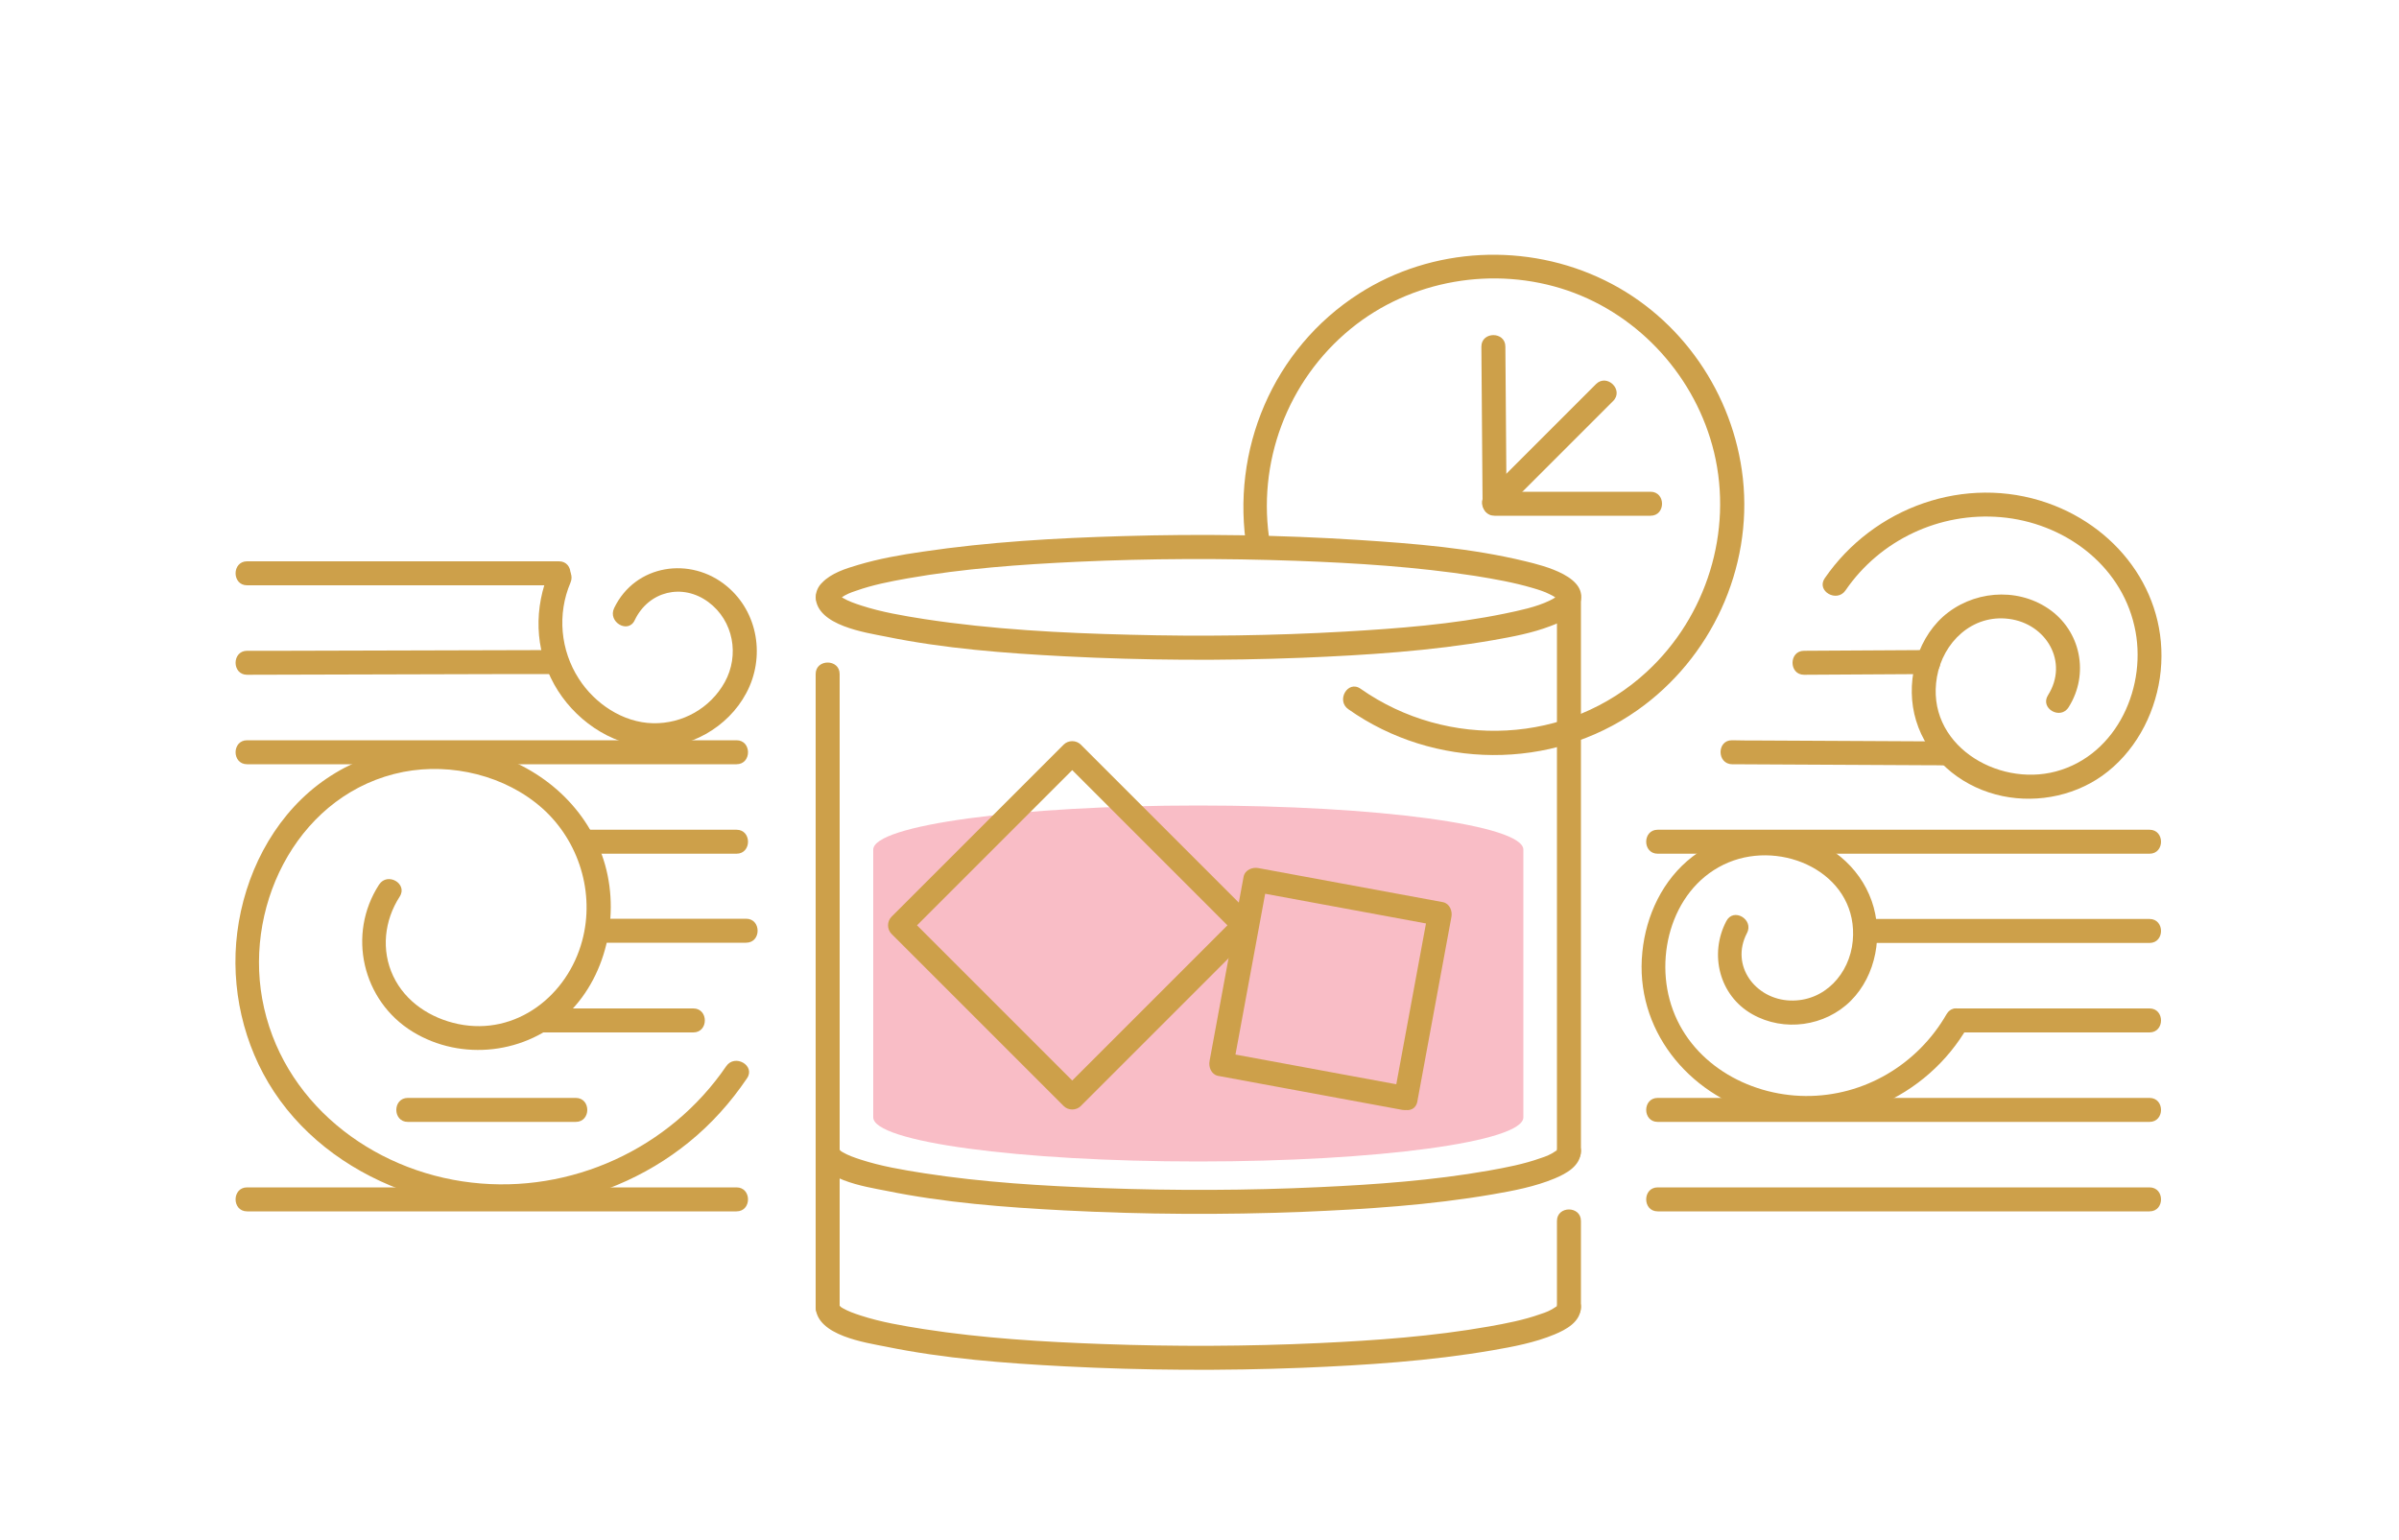 <?xml version="1.0" encoding="utf-8"?>
<!-- Generator: Adobe Illustrator 21.0.0, SVG Export Plug-In . SVG Version: 6.00 Build 0)  -->
<svg version="1.1" baseProfile="tiny" id="Layer_1" xmlns="http://www.w3.org/2000/svg" xmlns:xlink="http://www.w3.org/1999/xlink"
	 x="0px" y="0px" viewBox="0 0 1000 642" xml:space="preserve">
<g>
	<path fill="#CDA04A" d="M340,249c0.5,11.8,20.8,14.7,29.3,16.4c24.4,5,49.5,6.9,74.4,8.2c33.1,1.7,66.2,1.9,99.3,0.6
		c26.6-1.1,53.5-2.8,79.8-7.4c7.9-1.4,15.9-2.9,23.5-5.8c4.5-1.7,10-4,12-8.7c5.1-11.7-15-16.5-22.4-18.3
		c-22.6-5.5-46.3-7.4-69.5-8.9c-32.8-2.1-65.7-2.6-98.5-1.6c-27.9,0.8-55.8,2.4-83.4,6.5c-9,1.3-18.1,2.9-26.8,5.5
		c-5.1,1.5-11.2,3.4-15,7.4C341,244.5,340.1,246.6,340,249c-0.3,6.4,9.7,6.4,10,0c0,0.8,0.2,0.5-0.5,1.2c0.9-0.8,0.8-0.9,1.1-1
		c2-1.4,4-2.2,6.2-2.9c7-2.5,14.3-3.9,21.6-5.2c23.3-4.1,47-5.8,70.6-6.9c30.4-1.4,60.9-1.5,91.4-0.4c24.9,0.9,50,2.5,74.6,6.3
		c8,1.3,16,2.7,23.8,5c2.4,0.7,5,1.5,7.1,2.6c2.1,1,2.6,1.4,3.7,2.5c-0.7-0.6-0.7-1.7,0-2.3c-1.2,1.1-1.6,1.5-3.7,2.5
		c-5.6,2.7-12.5,4.1-18.7,5.4c-21.9,4.5-44.3,6.2-66.6,7.5c-29.9,1.7-59.9,2.1-89.8,1.3c-28.5-0.7-57.2-2.2-85.4-6.5
		c-8.9-1.4-17.9-2.9-26.5-5.7c-2.7-0.9-5.1-1.7-7.5-3.1c-1.5-0.9-0.4-0.4-1.6-1.3c0,0,0.2,0.2,0.3,0.9
		C349.7,242.6,339.7,242.6,340,249z"/>
</g>
<g>
	<path fill="#CDA04A" d="M340,480c0.5,11.8,20.8,14.7,29.3,16.4c24.4,5,49.5,6.9,74.4,8.2c33.1,1.7,66.2,1.9,99.3,0.6
		c26.5-1.1,53.1-2.8,79.2-7.3c8.7-1.5,17.6-3.2,25.8-6.6c5-2.1,10.7-5.2,11-11.2c0.3-6.4-9.7-6.4-10,0c0-0.8-0.2-0.5,0.5-1.2
		c-0.9,0.8-0.8,0.9-1.1,1c-2,1.4-4,2.2-6.2,2.9c-7,2.5-14.3,3.9-21.6,5.2c-23.3,4.1-47,5.8-70.6,6.9c-30.1,1.4-60.3,1.5-90.5,0.4
		c-24.8-0.9-49.8-2.4-74.3-6.2c-8.9-1.4-17.9-2.9-26.5-5.7c-2.7-0.9-5.1-1.7-7.5-3.1c-1.5-0.9-0.4-0.4-1.6-1.3c0,0,0.2,0.2,0.3,0.9
		C349.7,473.6,339.7,473.6,340,480L340,480z"/>
</g>
<g>
	<path fill="#CDA04A" d="M340,545c0.5,11.8,20.8,14.7,29.3,16.4c24.4,5,49.5,6.9,74.4,8.2c33.1,1.7,66.2,1.9,99.3,0.6
		c26.5-1.1,53.1-2.8,79.2-7.3c8.7-1.5,17.6-3.2,25.8-6.6c5-2.1,10.7-5.2,11-11.2c0.3-6.4-9.7-6.4-10,0c0-0.8-0.2-0.5,0.5-1.2
		c-0.9,0.8-0.8,0.9-1.1,1c-2,1.4-4,2.2-6.2,2.9c-7,2.5-14.3,3.9-21.6,5.2c-23.3,4.1-47,5.8-70.6,6.9c-30.1,1.4-60.3,1.5-90.5,0.4
		c-24.8-0.9-49.8-2.4-74.3-6.2c-8.9-1.4-17.9-2.9-26.5-5.7c-2.7-0.9-5.1-1.7-7.5-3.1c-1.5-0.9-0.4-0.4-1.6-1.3c0,0,0.2,0.2,0.3,0.9
		C349.7,538.6,339.7,538.6,340,545L340,545z"/>
</g>
<g>
	<path fill="#CDA04A" d="M340,281c0,29.8,0,59.5,0,89.3c0,47.4,0,94.8,0,142.2c0,10.8,0,21.7,0,32.5c0,6.4,10,6.4,10,0
		c0-29.8,0-59.5,0-89.3c0-47.4,0-94.8,0-142.2c0-10.8,0-21.7,0-32.5C350,274.6,340,274.6,340,281L340,281z"/>
</g>
<g>
	<path fill="#CDA04A" d="M649,509c0,12,0,24,0,36c0,6.4,10,6.4,10,0c0-12,0-24,0-36C659,502.6,649,502.6,649,509L649,509z"/>
</g>
<g>
	<path fill="#CDA04A" d="M649,249c0,26.1,0,52.1,0,78.2c0,41.5,0,83,0,124.4c0,9.5,0,18.9,0,28.4c0,6.4,10,6.4,10,0
		c0-26.1,0-52.1,0-78.2c0-41.5,0-83,0-124.4c0-9.5,0-18.9,0-28.4C659,242.6,649,242.6,649,249L649,249z"/>
</g>
<g>
	<path fill="#CDA04A" d="M529.4,226.7c-5.7-33.6,7.2-68,33.6-89.6c25-20.5,59.9-26.4,90.4-16c30.3,10.4,53.6,36.4,61.1,67.5
		c7.9,33-3.1,68.4-28,91.4c-32.8,30.4-83.1,32.6-119.4,7.1c-5.3-3.7-10.3,5-5,8.6c35.6,25.1,84.7,25.6,120.4,0.4
		c30.8-21.7,48.1-59.1,44-96.7c-3.9-35.2-25.6-66.9-57.5-82.5c-32.4-15.9-71.9-14.1-102.5,5.5c-35.9,23-53.7,65.3-46.7,107
		C520.8,235.7,530.4,233,529.4,226.7L529.4,226.7z"/>
</g>
<g>
	<path fill="#CDA04A" d="M103,244c37.9,0,75.9,0,113.8,0c5.4,0,10.8,0,16.2,0c6.4,0,6.4-10,0-10c-37.9,0-75.9,0-113.8,0
		c-5.4,0-10.8,0-16.2,0C96.6,234,96.6,244,103,244L103,244z"/>
</g>
<g>
	<path fill="#CDA04A" d="M103,281.3c37.4-0.1,74.7-0.2,112.1-0.3c5.3,0,10.6,0,15.9,0c6.4,0,6.4-10,0-10
		c-37.4,0.1-74.7,0.2-112.1,0.3c-5.3,0-10.6,0-15.9,0C96.6,271.3,96.6,281.3,103,281.3L103,281.3z"/>
</g>
<g>
	<path fill="#CDA04A" d="M103,318.6c23,0,46,0,69,0c36.5,0,73,0,109.6,0c8.5,0,16.9,0,25.4,0c6.4,0,6.4-10,0-10c-23,0-46,0-69,0
		c-36.5,0-73,0-109.6,0c-8.5,0-16.9,0-25.4,0C96.6,308.6,96.6,318.6,103,318.6L103,318.6z"/>
</g>
<g>
	<path fill="#CDA04A" d="M244,355.9c21,0,42,0,63,0c6.4,0,6.4-10,0-10c-21,0-42,0-63,0C237.6,345.9,237.6,355.9,244,355.9L244,355.9
		z"/>
</g>
<g>
	<path fill="#CDA04A" d="M249,393c20.7,0,41.3,0,62,0c6.4,0,6.4-10,0-10c-20.7,0-41.3,0-62,0C242.6,383,242.6,393,249,393L249,393z"
		/>
</g>
<g>
	<path fill="#CDA04A" d="M225,430.4c21.3,0,42.7,0,64,0c6.4,0,6.4-10,0-10c-21.3,0-42.7,0-64,0C218.6,420.4,218.6,430.4,225,430.4
		L225,430.4z"/>
</g>
<g>
	<path fill="#CDA04A" d="M240,457.7c-23.3,0-46.7,0-70,0c-6.4,0-6.4,10,0,10c23.3,0,46.7,0,70,0C246.4,467.7,246.4,457.7,240,457.7
		L240,457.7z"/>
</g>
<g>
	<path fill="#CDA04A" d="M103,505c23,0,46,0,69,0c36.5,0,73,0,109.6,0c8.5,0,16.9,0,25.4,0c6.4,0,6.4-10,0-10c-23,0-46,0-69,0
		c-36.5,0-73,0-109.6,0c-8.5,0-16.9,0-25.4,0C96.6,495,96.6,505,103,505L103,505z"/>
</g>
<g>
	<path fill="#CDA04A" d="M623,215c21.7,0,43.3,0,65,0c6.4,0,6.4-10,0-10c-21.7,0-43.3,0-65,0C616.6,205,616.6,215,623,215L623,215z"
		/>
</g>
<g>
	<path fill="#CDA04A" d="M752,281.3c17.3-0.1,34.7-0.2,52-0.3c6.4,0,6.4-10,0-10c-17.3,0.1-34.7,0.2-52,0.3
		C745.6,271.3,745.6,281.3,752,281.3L752,281.3z"/>
</g>
<g>
	<path fill="#CDA04A" d="M722,318.6c26.3,0.1,52.5,0.3,78.8,0.4c3.7,0,7.5,0,11.2,0.1c6.4,0,6.4-10,0-10
		c-26.3-0.1-52.5-0.3-78.8-0.4c-3.7,0-7.5,0-11.2-0.1C715.6,308.5,715.6,318.5,722,318.6L722,318.6z"/>
</g>
<g>
	<path fill="#CDA04A" d="M691,355.9c23,0,46.1,0,69.1,0c36.8,0,73.6,0,110.3,0c8.5,0,17,0,25.6,0c6.4,0,6.4-10,0-10
		c-23,0-46.1,0-69.1,0c-36.8,0-73.6,0-110.3,0c-8.5,0-17,0-25.6,0C684.6,345.9,684.6,355.9,691,355.9L691,355.9z"/>
</g>
<g>
	<path fill="#CDA04A" d="M780,393.1c33.8,0,67.6,0,101.5,0c4.8,0,9.7,0,14.5,0c6.4,0,6.4-10,0-10c-33.8,0-67.6,0-101.5,0
		c-4.8,0-9.7,0-14.5,0C773.6,383.1,773.6,393.1,780,393.1L780,393.1z"/>
</g>
<g>
	<path fill="#CDA04A" d="M816,430.4c26.7,0,53.3,0,80,0c6.4,0,6.4-10,0-10c-26.7,0-53.3,0-80,0C809.6,420.4,809.6,430.4,816,430.4
		L816,430.4z"/>
</g>
<g>
	<path fill="#CDA04A" d="M691,467.7c23,0,46.1,0,69.1,0c36.8,0,73.6,0,110.3,0c8.5,0,17,0,25.6,0c6.4,0,6.4-10,0-10
		c-23,0-46.1,0-69.1,0c-36.8,0-73.6,0-110.3,0c-8.5,0-17,0-25.6,0C684.6,457.7,684.6,467.7,691,467.7L691,467.7z"/>
</g>
<g>
	<path fill="#CDA04A" d="M691,505c23,0,46.1,0,69.1,0c36.8,0,73.6,0,110.3,0c8.5,0,17,0,25.6,0c6.4,0,6.4-10,0-10
		c-23,0-46.1,0-69.1,0c-36.8,0-73.6,0-110.3,0c-8.5,0-17,0-25.6,0C684.6,495,684.6,505,691,505L691,505z"/>
</g>
<g>
	<path fill="#CDA04A" d="M626.3,213.3c15.4-15.4,30.7-30.7,46.1-46.1c4.6-4.6-2.5-11.6-7.1-7.1c-15.4,15.4-30.7,30.7-46.1,46.1
		C614.7,210.8,621.7,217.8,626.3,213.3L626.3,213.3z"/>
</g>
<g>
	<path fill="#CDA04A" d="M628,210c-0.2-21.8-0.3-43.7-0.5-65.5c0-6.4-10-6.4-10,0c0.2,21.8,0.3,43.7,0.5,65.5
		C618,216.4,628,216.4,628,210L628,210z"/>
</g>
<path fill="#F9BDC6" d="M499.5,335.8c-74.8,0-135.5,8.2-135.5,18.4v111.6c0,10.2,60.7,18.4,135.5,18.4S635,476,635,465.8V354.2
	C635,344,574.3,335.8,499.5,335.8z"/>
<g>
	<path fill="#CDA04A" d="M515.2,382.2c-20.9,20.9-41.8,41.8-62.7,62.7c-3,3-6,6-9.1,9.1c2.4,0,4.7,0,7.1,0
		c-20.9-20.9-41.8-41.8-62.7-62.7c-3-3-6-6-9.1-9.1c0,2.4,0,4.7,0,7.1c20.9-20.9,41.8-41.8,62.7-62.7c3-3,6-6,9.1-9.1
		c-2.4,0-4.7,0-7.1,0c20.9,20.9,41.8,41.8,62.7,62.7c3,3,6,6,9.1,9.1c4.6,4.6,11.6-2.5,7.1-7.1c-20.9-20.9-41.8-41.8-62.7-62.7
		c-3-3-6-6-9.1-9.1c-1.9-1.9-5.2-1.9-7.1,0c-20.9,20.9-41.8,41.8-62.7,62.7c-3,3-6,6-9.1,9.1c-1.9,1.9-1.9,5.2,0,7.1
		c20.9,20.9,41.8,41.8,62.7,62.7c3,3,6,6,9.1,9.1c1.9,1.9,5.2,1.9,7.1,0c20.9-20.9,41.8-41.8,62.7-62.7c3-3,6-6,9.1-9.1
		C526.9,384.8,519.8,377.7,515.2,382.2z"/>
</g>
<g>
	<path fill="#CDA04A" d="M587.4,453c-25.6-4.7-51.3-9.5-76.9-14.2c1.2,2.1,2.3,4.1,3.5,6.2c4.7-25.6,9.5-51.3,14.2-76.9
		c-2.1,1.2-4.1,2.3-6.2,3.5c25.6,4.7,51.3,9.5,76.9,14.2c-1.2-2.1-2.3-4.1-3.5-6.2c-4.7,25.6-9.5,51.3-14.2,76.9
		c-1.2,6.3,8.5,9,9.6,2.7c4.7-25.6,9.5-51.3,14.2-76.9c0.5-2.5-0.7-5.6-3.5-6.2c-25.6-4.7-51.3-9.5-76.9-14.2
		c-2.5-0.5-5.6,0.7-6.2,3.5c-4.7,25.6-9.5,51.3-14.2,76.9c-0.5,2.5,0.7,5.6,3.5,6.2c25.6,4.7,51.3,9.5,76.9,14.2
		C591,463.8,593.7,454.2,587.4,453z"/>
</g>
<g>
	<path fill="#CDA04A" d="M769.3,246.1c14.4-21,39.2-32.7,64.7-30.5c25.9,2.2,49.8,19.4,55.7,45.4c5.7,24.7-7,53.7-32.7,60.6
		c-24.7,6.6-54.5-11.5-49.6-39.4c2.5-14.4,14.7-26.2,30-24.2c15.6,2,25,18,16.3,31.8c-3.5,5.5,5.2,10.5,8.6,5
		c8.7-13.8,5.1-31.9-8.5-41.1c-13.5-9.1-31.9-7.3-43.9,3.4c-11.7,10.6-15.7,28.5-11.2,43.3c4.7,15.5,17.8,26.7,33.2,30.8
		c15,4,31.7,1.2,44.4-7.8c13.3-9.5,21.6-24.7,24-40.7c4.8-33-16-62.2-46.8-73c-34.3-12-72.5,1.7-92.9,31.4
		C757,246.4,765.7,251.4,769.3,246.1L769.3,246.1z"/>
</g>
<g>
	<path fill="#CDA04A" d="M229.1,237.9c-6.6,15.4-6.3,32.6,1.9,47.4c8,14.4,23.2,25.2,39.8,26.2c16.3,1,32.6-8.1,40.3-22.6
		c7.9-14.8,5-33.6-8.1-44.5c-15.1-12.6-38.2-9.2-47,9.1c-2.8,5.8,5.9,10.9,8.6,5c5.8-12.1,19.9-15.5,30.7-7.5
		c10.5,7.8,13,22.2,6.8,33.4c-6,10.8-17.6,17.4-30,17.1c-12.5-0.3-24.2-8.2-30.8-18.5c-7.7-11.9-9.1-27-3.5-40.1
		C240.3,237.1,231.7,232,229.1,237.9L229.1,237.9z"/>
</g>
<g>
	<path fill="#CDA04A" d="M302.7,444.5c-23.5,34.4-64.7,53.3-106.1,48.5c-42-4.8-79.6-34-87.3-76.6c-7.4-40.9,16.2-86.2,58.8-94.6
		c20.1-3.9,42.6,1.5,58,15.2c15.3,13.7,21.9,35.3,16.6,55.1c-6.1,22.9-27.5,39.8-51.7,34.8c-11.5-2.4-22-9.2-27.1-20
		c-5.1-10.8-3.7-23.2,2.7-33.1c3.5-5.4-5.1-10.4-8.6-5c-13.4,20.7-7,48.4,14,61.3c20.4,12.5,47.6,9.3,64.7-7.5
		c17.1-16.7,22.2-44,14.2-66.2c-8.3-22.9-28.7-38.8-52.3-43.9c-23-5-47.4,0.4-66.1,14.7c-19.1,14.7-30.6,37.8-33.6,61.5
		c-2.9,23,2.5,47,15.3,66.4c13.4,20.3,34,34.6,56.9,42.3c45.2,15.3,97.1,1.8,129.1-33.6c4.1-4.5,7.8-9.3,11.2-14.3
		C315,444.2,306.3,439.2,302.7,444.5L302.7,444.5z"/>
</g>
<g>
	<path fill="#CDA04A" d="M811.4,422.8c-12.1,21-34.4,34.3-58.8,34.1c-24.3-0.2-48.4-14.1-56-38c-7.3-22.9,2-51.8,26.1-60.2
		c23-7.9,52.1,6.8,49.6,33.6c-1.3,13.7-11.8,25.3-26.1,24.8c-14.4-0.5-25.1-14.5-18-28.1c3-5.7-5.6-10.8-8.6-5
		c-7.2,13.7-3,31,10.8,38.8c13.2,7.5,30.4,5.1,41.1-5.6c10.6-10.6,13.6-27.7,8.7-41.6c-5.2-14.7-18.2-25-33.4-28
		c-14.5-2.9-29.7,0.5-41.4,9.6c-12.3,9.5-19.3,24.4-20.8,39.7c-3.3,32,19,59.4,49.2,67.5c33.6,9,69.3-6.5,86.5-36.5
		C823.3,422.3,814.6,417.2,811.4,422.8L811.4,422.8z"/>
</g>
</svg>
